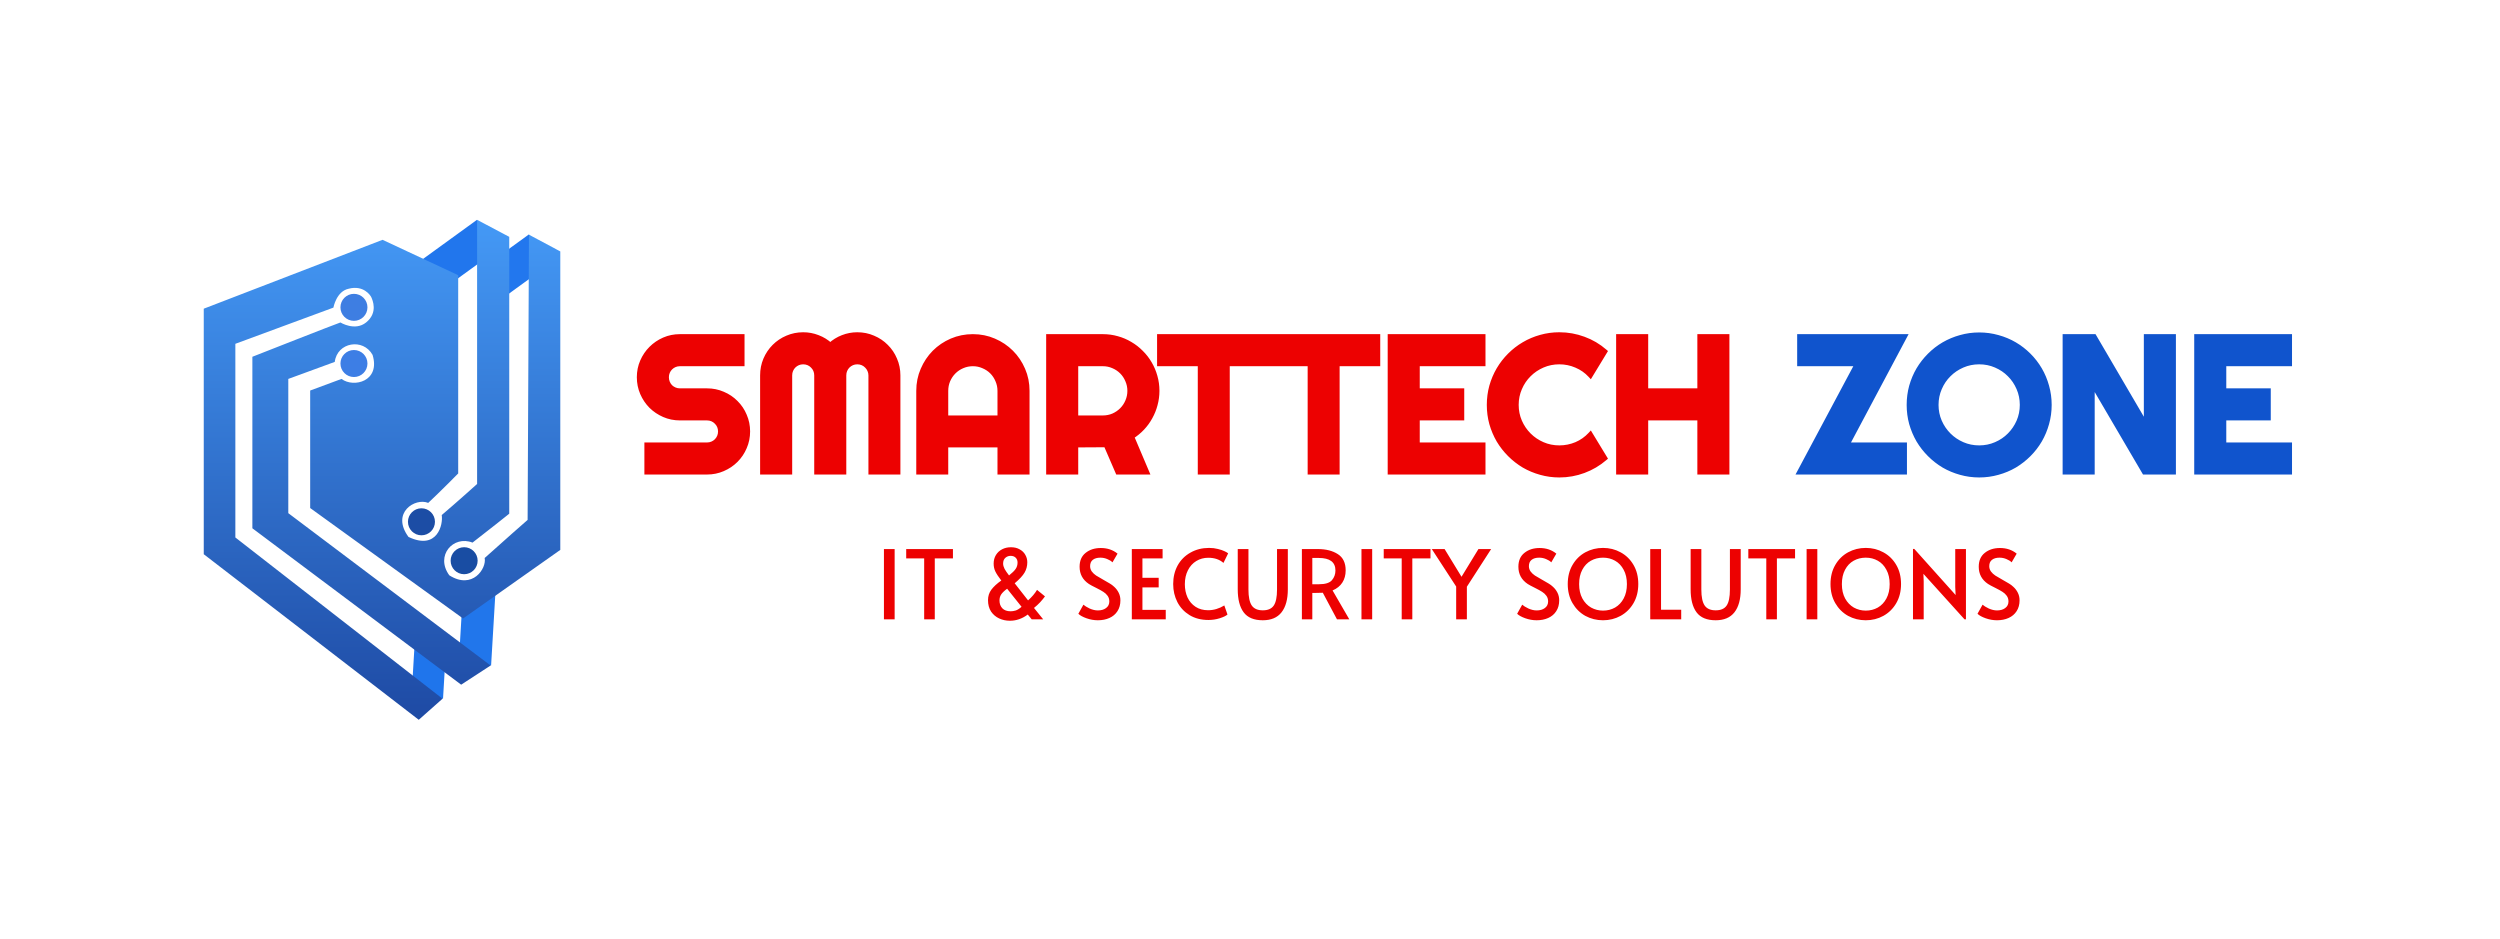 <svg xmlns="http://www.w3.org/2000/svg" width="4822" height="1812" viewBox="0 0 4822 1812" fill="none"><circle cx="682.69" cy="592.795" r="26.049" fill="#3E7EE2"></circle><circle cx="682.69" cy="701.162" r="26.049" fill="#3D7EE5"></circle><circle cx="812.906" cy="1006.44" r="26.049" fill="#1C4DA5"></circle><circle cx="895.225" cy="1081.5" r="26.049" fill="#194DA3"></circle><rect x="893.59" y="1131.11" width="62.58" height="149" transform="rotate(3.394 893.59 1131.11)" fill="#2176EB"></rect><rect x="919.996" y="424" width="69.893" height="129.772" transform="rotate(54.053 919.996 424)" fill="#2176ED"></rect><rect x="1020.11" y="452.152" width="69.893" height="102.842" transform="rotate(54.053 1020.11 452.152)" fill="#2277EE"></rect><rect x="800.488" y="1229.44" width="60.934" height="114.659" transform="rotate(3.394 800.488 1229.44)" fill="#1F75EC"></rect><path d="M393 595.403L737.889 462.553L883.764 530.801V913.201C883.764 913.201 847.816 949.669 825.935 969.988C800.928 959.568 753.519 988.743 787.903 1035.63C843.648 1062.2 855.11 1011.15 851.984 993.432C879.075 970.509 920.232 933.519 920.232 933.519V424L982.229 456.822V990.827C982.229 990.827 937.946 1026.25 911.376 1046.57C874.386 1031.98 838.96 1071.58 866.571 1109.61C911.376 1138.26 938.988 1096.07 934.82 1076.27C967.642 1046.57 1017.66 1002.81 1017.66 1002.81L1020.26 452.654L1080.69 484.955V1060.64L893.141 1192.97L598.266 979.886V753.26L658.7 730.858C682.144 748.571 734.242 735.546 718.613 684.49C700.379 651.669 650.364 660.004 645.676 698.036L556.067 730.858V989.785L946.281 1283.62L889.495 1320.61L486.777 1018.96V688.137C486.777 688.137 650.885 623.536 656.616 621.973C656.616 621.973 684.548 639.315 706.109 621.973C730.075 602.696 717.947 577.689 716.529 574.042C714.706 569.354 700.9 549.556 672.767 556.85C648.802 561.539 643.071 593.319 643.071 593.319L453.955 663.13V1036.67L853.547 1347.7L807.701 1388.34L393 1068.97V595.403Z" fill="url(#paint0_linear_366_26)"></path><path d="M1233.1 727.612C1233.1 716.804 1235.16 706.665 1239.29 697.193C1243.42 687.722 1249.01 679.464 1256.05 672.421C1263.22 665.257 1271.53 659.611 1281 655.482C1290.48 651.353 1300.62 649.289 1311.42 649.289H1431.28V701.565H1311.42C1307.78 701.565 1304.38 702.233 1301.22 703.568C1298.07 704.904 1295.27 706.786 1292.84 709.215C1290.54 711.522 1288.72 714.254 1287.38 717.412C1286.04 720.569 1285.38 723.969 1285.38 727.612C1285.38 731.255 1286.04 734.715 1287.38 737.994C1288.72 741.151 1290.54 743.944 1292.84 746.373C1295.27 748.68 1298.07 750.501 1301.22 751.837C1304.38 753.173 1307.78 753.841 1311.42 753.841H1363.7C1374.51 753.841 1384.65 755.905 1394.12 760.034C1403.71 764.041 1412.03 769.627 1419.07 776.791C1426.24 783.834 1431.82 792.152 1435.83 801.745C1439.96 811.217 1442.02 821.356 1442.02 832.164C1442.02 842.971 1439.96 853.11 1435.83 862.582C1431.82 872.054 1426.24 880.372 1419.07 887.536C1412.03 894.579 1403.71 900.165 1394.12 904.293C1384.65 908.422 1374.51 910.486 1363.7 910.486H1247.67V858.21H1363.7C1367.34 858.21 1370.74 857.543 1373.9 856.207C1377.06 854.871 1379.79 853.05 1382.1 850.742C1384.52 848.314 1386.41 845.521 1387.74 842.364C1389.08 839.207 1389.75 835.806 1389.75 832.164C1389.75 828.521 1389.08 825.121 1387.74 821.963C1386.41 818.806 1384.52 816.074 1382.1 813.767C1379.79 811.338 1377.06 809.456 1373.9 808.12C1370.74 806.785 1367.34 806.117 1363.7 806.117H1311.42C1300.62 806.117 1290.48 804.052 1281 799.924C1271.53 795.795 1263.22 790.209 1256.05 783.166C1249.01 776.002 1243.42 767.684 1239.29 758.212C1235.16 748.619 1233.1 738.419 1233.1 727.612ZM1731.91 910.486H1679.82V723.969C1679.82 720.326 1679.09 716.926 1677.63 713.769C1676.3 710.611 1674.41 707.879 1671.98 705.572C1669.68 703.143 1666.95 701.261 1663.79 699.926C1660.63 698.59 1657.23 697.922 1653.59 697.922C1649.95 697.922 1646.55 698.59 1643.39 699.926C1640.23 701.261 1637.44 703.143 1635.01 705.572C1632.7 707.879 1630.88 710.611 1629.54 713.769C1628.21 716.926 1627.54 720.326 1627.54 723.969V910.486H1575.27V723.969C1575.27 720.326 1574.6 716.926 1573.26 713.769C1571.93 710.611 1570.04 707.879 1567.62 705.572C1565.31 703.143 1562.58 701.261 1559.42 699.926C1556.26 698.59 1552.86 697.922 1549.22 697.922C1545.58 697.922 1542.18 698.59 1539.02 699.926C1535.86 701.261 1533.07 703.143 1530.64 705.572C1528.33 707.879 1526.51 710.611 1525.18 713.769C1523.84 716.926 1523.17 720.326 1523.17 723.969V910.486H1470.9V723.969C1470.9 713.161 1472.9 703.022 1476.91 693.55C1481.04 683.957 1486.62 675.639 1493.66 668.596C1500.83 661.432 1509.15 655.846 1518.62 651.839C1528.21 647.71 1538.41 645.646 1549.22 645.646C1558.93 645.646 1568.28 647.407 1577.27 650.928C1586.25 654.328 1594.33 659.307 1601.49 665.864C1608.66 659.307 1616.67 654.328 1625.54 650.928C1634.52 647.407 1643.87 645.646 1653.59 645.646C1664.4 645.646 1674.53 647.71 1684.01 651.839C1693.6 655.846 1701.92 661.432 1708.96 668.596C1716.12 675.639 1721.71 683.957 1725.72 693.55C1729.85 703.022 1731.91 713.161 1731.91 723.969V910.486ZM1928.72 806.117V753.841C1928.72 746.676 1927.33 739.937 1924.53 733.623C1921.86 727.187 1918.16 721.601 1913.42 716.865C1908.69 712.129 1903.1 708.426 1896.67 705.754C1890.35 702.961 1883.61 701.565 1876.45 701.565C1869.28 701.565 1862.48 702.961 1856.05 705.754C1849.73 708.426 1844.21 712.129 1839.47 716.865C1834.74 721.601 1830.97 727.187 1828.18 733.623C1825.51 739.937 1824.17 746.676 1824.17 753.841V806.117H1928.72ZM1981 910.486H1928.72V858.21H1824.17V910.486H1772.08V753.841C1772.08 739.39 1774.81 725.851 1780.27 713.222C1785.74 700.472 1793.15 689.361 1802.5 679.889C1811.97 670.418 1823.02 662.95 1835.65 657.485C1848.4 652.021 1862 649.289 1876.45 649.289C1890.9 649.289 1904.44 652.021 1917.07 657.485C1929.82 662.95 1940.93 670.418 1950.4 679.889C1959.87 689.361 1967.34 700.472 1972.8 713.222C1978.27 725.851 1981 739.39 1981 753.841V910.486ZM2074.9 701.565V806.117H2127.18C2134.34 806.117 2141.08 804.781 2147.39 802.109C2153.71 799.317 2159.23 795.552 2163.97 790.816C2168.7 786.081 2172.41 780.555 2175.08 774.241C2177.87 767.805 2179.27 761.005 2179.27 753.841C2179.27 746.676 2177.87 739.937 2175.08 733.623C2172.41 727.187 2168.7 721.601 2163.97 716.865C2159.23 712.129 2153.71 708.426 2147.39 705.754C2141.08 702.961 2134.34 701.565 2127.18 701.565H2074.9ZM2074.9 910.486H2022.62V649.289H2127.18C2136.77 649.289 2146 650.564 2154.86 653.114C2163.73 655.543 2171.98 659.064 2179.63 663.678C2187.4 668.171 2194.45 673.636 2200.76 680.072C2207.2 686.386 2212.66 693.429 2217.16 701.201C2221.77 708.972 2225.29 717.29 2227.72 726.155C2230.27 735.019 2231.54 744.248 2231.54 753.841C2231.54 762.827 2230.39 771.57 2228.08 780.07C2225.9 788.57 2222.68 796.645 2218.43 804.295C2214.3 811.945 2209.2 818.988 2203.13 825.424C2197.06 831.86 2190.26 837.446 2182.73 842.182L2211.69 910.486H2156.14L2133.37 857.846L2074.9 858.21V910.486ZM2367.16 910.486H2315.06V701.565H2236.56V649.289H2445.48V701.565H2367.16V910.486ZM2579.09 910.486H2526.99V701.565H2448.49V649.289H2657.41V701.565H2579.09V910.486ZM2860.41 910.486H2681.37V649.289H2860.41V701.565H2733.64V753.841H2819.43V806.117H2733.64V858.21H2860.41V910.486ZM3095.3 883.711C3083.15 894.154 3069.55 902.168 3054.5 907.754C3039.44 913.34 3023.83 916.133 3007.68 916.133C2995.3 916.133 2983.34 914.494 2971.8 911.215C2960.39 908.058 2949.64 903.565 2939.56 897.736C2929.6 891.786 2920.5 884.682 2912.24 876.425C2903.98 868.168 2896.88 859.06 2890.93 849.103C2885.1 839.024 2880.55 828.278 2877.27 816.863C2874.11 805.327 2872.53 793.366 2872.53 780.98C2872.53 768.595 2874.11 756.634 2877.27 745.098C2880.55 733.562 2885.1 722.815 2890.93 712.858C2896.88 702.779 2903.98 693.611 2912.24 685.354C2920.5 677.097 2929.6 670.054 2939.56 664.225C2949.64 658.275 2960.39 653.721 2971.8 650.564C2983.34 647.285 2995.3 645.646 3007.68 645.646C3023.83 645.646 3039.44 648.439 3054.5 654.025C3069.55 659.489 3083.15 667.504 3095.3 678.068L3067.61 723.604C3059.96 715.347 3050.91 709.033 3040.47 704.661C3030.03 700.168 3019.1 697.922 3007.68 697.922C2996.15 697.922 2985.34 700.108 2975.26 704.479C2965.18 708.851 2956.38 714.801 2948.85 722.329C2941.32 729.737 2935.37 738.54 2931 748.741C2926.63 758.819 2924.44 769.566 2924.44 780.98C2924.44 792.395 2926.63 803.142 2931 813.22C2935.37 823.178 2941.32 831.921 2948.85 839.449C2956.38 846.978 2965.18 852.928 2975.26 857.3C2985.34 861.671 2996.15 863.857 3007.68 863.857C3019.1 863.857 3030.03 861.671 3040.47 857.3C3050.91 852.807 3059.96 846.432 3067.61 838.174L3095.3 883.711ZM3174.26 910.486H3121.98V649.289H3174.26V753.841H3278.63V649.289H3330.91V910.486H3278.63V806.117H3174.26V910.486Z" fill="#ED0101"></path><path d="M1431.28 649.289H1436.06V644.505H1431.28V649.289ZM1431.28 701.565V706.349H1436.06V701.565H1431.28ZM1287.38 737.994L1282.95 739.799L1282.96 739.829L1282.97 739.858L1287.38 737.994ZM1292.84 746.373L1289.38 749.668L1289.46 749.756L1289.55 749.841L1292.84 746.373ZM1394.12 760.034L1392.21 764.419L1392.24 764.434L1392.27 764.448L1394.12 760.034ZM1419.07 776.791L1415.66 780.145L1415.69 780.174L1415.72 780.203L1419.07 776.791ZM1435.83 801.745L1431.41 803.589L1431.43 803.623L1431.44 803.657L1435.83 801.745ZM1435.83 862.582L1431.44 860.67L1431.43 860.694L1431.42 860.718L1435.83 862.582ZM1394.12 904.293L1392.23 899.899L1392.22 899.904L1392.21 899.908L1394.12 904.293ZM1247.67 910.486H1242.89V915.27H1247.67V910.486ZM1247.67 858.21V853.427H1242.89V858.21H1247.67ZM1382.1 813.767L1378.63 817.062L1378.71 817.15L1378.8 817.235L1382.1 813.767ZM1256.05 783.166L1252.64 786.52L1252.67 786.549L1252.7 786.578L1256.05 783.166ZM1239.29 758.212L1234.9 760.103L1234.9 760.114L1234.91 760.124L1239.29 758.212ZM1237.88 727.612C1237.88 717.431 1239.82 707.946 1243.68 699.105L1234.91 695.282C1230.5 705.384 1228.32 716.177 1228.32 727.612H1237.88ZM1243.68 699.105C1247.58 690.161 1252.83 682.408 1259.43 675.804L1252.67 669.039C1245.19 676.521 1239.27 685.282 1234.91 695.282L1243.68 699.105ZM1259.43 675.804C1266.17 669.071 1273.98 663.761 1282.92 659.867L1279.09 651.097C1269.08 655.46 1260.26 661.443 1252.67 669.039L1259.43 675.804ZM1282.92 659.867C1291.76 656.013 1301.24 654.073 1311.42 654.073V644.505C1299.99 644.505 1289.2 646.693 1279.09 651.097L1282.92 659.867ZM1311.42 654.073H1431.28V644.505H1311.42V654.073ZM1426.49 649.289V701.565H1436.06V649.289H1426.49ZM1431.28 696.781H1311.42V706.349H1431.28V696.781ZM1311.42 696.781C1307.18 696.781 1303.14 697.562 1299.36 699.163L1303.09 707.974C1305.62 706.903 1308.38 706.349 1311.42 706.349V696.781ZM1299.36 699.163C1295.63 700.739 1292.33 702.969 1289.46 705.832L1296.23 712.598C1298.22 710.604 1300.5 709.069 1303.09 707.974L1299.36 699.163ZM1289.46 705.832C1286.7 708.597 1284.54 711.852 1282.97 715.548L1291.79 719.275C1292.89 716.656 1294.38 714.447 1296.23 712.598L1289.46 705.832ZM1282.97 715.548C1281.37 719.331 1280.59 723.369 1280.59 727.612H1290.16C1290.16 724.568 1290.71 721.807 1291.79 719.275L1282.97 715.548ZM1280.59 727.612C1280.59 731.855 1281.37 735.93 1282.95 739.799L1291.81 736.189C1290.71 733.5 1290.16 730.654 1290.16 727.612H1280.59ZM1282.97 739.858C1284.53 743.532 1286.66 746.812 1289.38 749.668L1296.31 743.078C1294.41 741.076 1292.9 738.771 1291.79 736.13L1282.97 739.858ZM1289.55 749.841C1292.4 752.553 1295.69 754.688 1299.36 756.243L1303.09 747.431C1300.45 746.314 1298.14 744.807 1296.14 742.905L1289.55 749.841ZM1299.36 756.243C1303.14 757.843 1307.18 758.624 1311.42 758.624V749.057C1308.38 749.057 1305.62 748.502 1303.09 747.431L1299.36 756.243ZM1311.42 758.624H1363.7V749.057H1311.42V758.624ZM1363.7 758.624C1373.88 758.624 1383.36 760.565 1392.21 764.419L1396.03 755.648C1385.93 751.245 1375.13 749.057 1363.7 749.057V758.624ZM1392.27 764.448C1401.3 768.218 1409.08 773.451 1415.66 780.145L1422.48 773.438C1414.98 765.803 1406.12 759.864 1395.96 755.62L1392.27 764.448ZM1415.72 780.203C1422.41 786.783 1427.64 794.563 1431.41 803.589L1440.24 799.901C1436 789.741 1430.06 780.885 1422.42 773.38L1415.72 780.203ZM1431.44 803.657C1435.3 812.498 1437.24 821.983 1437.24 832.164H1446.81C1446.81 820.729 1444.62 809.936 1440.21 799.834L1431.44 803.657ZM1437.24 832.164C1437.24 842.344 1435.3 851.829 1431.44 860.67L1440.21 864.493C1444.62 854.391 1446.81 843.598 1446.81 832.164H1437.24ZM1431.42 860.718C1427.65 869.631 1422.41 877.431 1415.69 884.153L1422.45 890.919C1430.06 883.312 1435.99 874.476 1440.23 864.446L1431.42 860.718ZM1415.69 884.153C1409.1 890.747 1401.29 895.998 1392.23 899.899L1396.01 908.687C1406.13 904.331 1414.96 898.411 1422.45 890.919L1415.69 884.153ZM1392.21 899.908C1383.36 903.762 1373.88 905.703 1363.7 905.703V915.27C1375.13 915.27 1385.93 913.082 1396.03 908.679L1392.21 899.908ZM1363.7 905.703H1247.67V915.27H1363.7V905.703ZM1252.46 910.486V858.21H1242.89V910.486H1252.46ZM1247.67 862.994H1363.7V853.427H1247.67V862.994ZM1363.7 862.994C1367.94 862.994 1371.98 862.213 1375.76 860.612L1372.04 851.801C1369.5 852.872 1366.74 853.427 1363.7 853.427V862.994ZM1375.76 860.612C1379.46 859.049 1382.71 856.89 1385.48 854.125L1378.71 847.36C1376.86 849.21 1374.65 850.693 1372.04 851.801L1375.76 860.612ZM1385.48 854.125C1388.34 851.262 1390.57 847.953 1392.15 844.228L1383.34 840.5C1382.24 843.089 1380.71 845.366 1378.71 847.36L1385.48 854.125ZM1392.15 844.228C1393.75 840.444 1394.53 836.406 1394.53 832.164H1384.96C1384.96 835.207 1384.41 837.969 1383.34 840.5L1392.15 844.228ZM1394.53 832.164C1394.53 827.921 1393.75 823.883 1392.15 820.099L1383.34 823.827C1384.41 826.358 1384.96 829.12 1384.96 832.164H1394.53ZM1392.15 820.099C1390.56 816.351 1388.31 813.069 1385.39 810.299L1378.8 817.235C1380.74 819.079 1382.25 821.261 1383.34 823.827L1392.15 820.099ZM1385.56 810.472C1382.79 807.556 1379.51 805.3 1375.76 803.715L1372.04 812.526C1374.6 813.612 1376.78 815.121 1378.63 817.062L1385.56 810.472ZM1375.76 803.715C1371.98 802.114 1367.94 801.333 1363.7 801.333V810.9C1366.74 810.9 1369.5 811.455 1372.04 812.526L1375.76 803.715ZM1363.7 801.333H1311.42V810.9H1363.7V801.333ZM1311.42 801.333C1301.24 801.333 1291.76 799.392 1282.92 795.538L1279.09 804.309C1289.2 808.712 1299.99 810.9 1311.42 810.9V801.333ZM1282.92 795.538C1273.97 791.637 1266.14 786.376 1259.4 779.755L1252.7 786.578C1260.29 794.042 1269.1 799.953 1279.09 804.309L1282.92 795.538ZM1259.46 779.813C1252.84 773.077 1247.58 765.252 1243.68 756.301L1234.91 760.124C1239.26 770.116 1245.17 778.926 1252.64 786.52L1259.46 779.813ZM1243.69 756.321C1239.82 747.346 1237.88 737.792 1237.88 727.612H1228.32C1228.32 739.046 1230.5 749.892 1234.9 760.103L1243.69 756.321ZM1731.91 910.486V915.27H1736.69V910.486H1731.91ZM1679.82 910.486H1675.03V915.27H1679.82V910.486ZM1677.63 713.769L1673.23 715.633L1673.26 715.703L1673.29 715.773L1677.63 713.769ZM1671.98 705.572L1668.52 708.867L1668.6 708.956L1668.69 709.04L1671.98 705.572ZM1627.54 910.486V915.27H1632.32V910.486H1627.54ZM1575.27 910.486H1570.48V915.27H1575.27V910.486ZM1567.62 705.572L1564.15 708.867L1564.23 708.956L1564.32 709.04L1567.62 705.572ZM1523.17 910.486V915.27H1527.96V910.486H1523.17ZM1470.9 910.486H1466.11V915.27H1470.9V910.486ZM1476.91 693.55L1472.51 691.659L1472.51 691.673L1472.5 691.686L1476.91 693.55ZM1518.62 651.839L1520.48 656.245L1520.5 656.239L1520.51 656.233L1518.62 651.839ZM1577.27 650.928L1575.52 655.382L1575.55 655.392L1575.58 655.402L1577.27 650.928ZM1601.49 665.864L1598.26 669.393L1601.49 672.349L1604.72 669.393L1601.49 665.864ZM1625.54 650.928L1627.25 655.395L1627.27 655.388L1627.28 655.382L1625.54 650.928ZM1684.01 651.839L1682.09 656.224L1682.13 656.239L1682.16 656.253L1684.01 651.839ZM1708.96 668.596L1705.55 671.95L1705.58 671.979L1705.61 672.008L1708.96 668.596ZM1725.72 693.55L1721.3 695.394L1721.32 695.428L1721.33 695.462L1725.72 693.55ZM1731.91 905.703H1679.82V915.27H1731.91V905.703ZM1684.6 910.486V723.969H1675.03V910.486H1684.6ZM1684.6 723.969C1684.6 719.667 1683.74 715.58 1681.97 711.764L1673.29 715.773C1674.44 718.272 1675.03 720.984 1675.03 723.969H1684.6ZM1682.04 711.905C1680.45 708.157 1678.2 704.875 1675.28 702.104L1668.69 709.04C1670.63 710.884 1672.14 713.066 1673.23 715.633L1682.04 711.905ZM1675.45 702.277C1672.68 699.361 1669.4 697.106 1665.65 695.52L1661.92 704.331C1664.49 705.417 1666.67 706.926 1668.52 708.867L1675.45 702.277ZM1665.65 695.52C1661.87 693.919 1657.83 693.138 1653.59 693.138V702.706C1656.63 702.706 1659.39 703.26 1661.92 704.331L1665.65 695.52ZM1653.59 693.138C1649.35 693.138 1645.31 693.919 1641.52 695.52L1645.25 704.331C1647.78 703.26 1650.54 702.706 1653.59 702.706V693.138ZM1641.52 695.52C1637.8 697.096 1634.49 699.326 1631.63 702.189L1638.39 708.955C1640.39 706.961 1642.66 705.426 1645.25 704.331L1641.52 695.52ZM1631.63 702.189C1628.86 704.954 1626.7 708.209 1625.14 711.905L1633.95 715.633C1635.06 713.014 1636.54 710.804 1638.39 708.955L1631.63 702.189ZM1625.14 711.905C1623.54 715.688 1622.76 719.726 1622.76 723.969H1632.32C1632.32 720.926 1632.88 718.164 1633.95 715.633L1625.14 711.905ZM1622.76 723.969V910.486H1632.32V723.969H1622.76ZM1627.54 905.703H1575.27V915.27H1627.54V905.703ZM1580.05 910.486V723.969H1570.48V910.486H1580.05ZM1580.05 723.969C1580.05 719.726 1579.27 715.688 1577.67 711.905L1568.86 715.633C1569.93 718.164 1570.48 720.926 1570.48 723.969H1580.05ZM1577.67 711.905C1576.08 708.157 1573.83 704.875 1570.91 702.104L1564.32 709.04C1566.26 710.884 1567.77 713.066 1568.86 715.633L1577.67 711.905ZM1571.08 702.277C1568.31 699.361 1565.03 697.106 1561.28 695.52L1557.55 704.331C1560.12 705.417 1562.3 706.926 1564.15 708.867L1571.08 702.277ZM1561.28 695.52C1557.5 693.919 1553.46 693.138 1549.22 693.138V702.706C1552.26 702.706 1555.02 703.26 1557.55 704.331L1561.28 695.52ZM1549.22 693.138C1544.98 693.138 1540.94 693.919 1537.15 695.52L1540.88 704.331C1543.41 703.26 1546.18 702.706 1549.22 702.706V693.138ZM1537.15 695.52C1533.43 697.096 1530.12 699.326 1527.26 702.189L1534.02 708.955C1536.02 706.961 1538.29 705.426 1540.88 704.331L1537.15 695.52ZM1527.26 702.189C1524.49 704.954 1522.33 708.209 1520.77 711.905L1529.58 715.633C1530.69 713.014 1532.17 710.804 1534.02 708.955L1527.26 702.189ZM1520.77 711.905C1519.17 715.688 1518.39 719.726 1518.39 723.969H1527.96C1527.96 720.926 1528.51 718.164 1529.58 715.633L1520.77 711.905ZM1518.39 723.969V910.486H1527.96V723.969H1518.39ZM1523.17 905.703H1470.9V915.27H1523.17V905.703ZM1475.68 910.486V723.969H1466.11V910.486H1475.68ZM1475.68 723.969C1475.68 713.769 1477.57 704.266 1481.31 695.414L1472.5 691.686C1468.23 701.778 1466.11 712.554 1466.11 723.969H1475.68ZM1481.3 695.441C1485.2 686.378 1490.45 678.573 1497.05 671.979L1490.28 665.214C1482.79 672.706 1476.87 681.537 1472.51 691.659L1481.3 695.441ZM1497.05 671.979C1503.77 665.257 1511.57 660.015 1520.48 656.245L1516.75 647.433C1506.72 651.677 1497.89 657.607 1490.28 665.214L1497.05 671.979ZM1520.51 656.233C1529.48 652.37 1539.04 650.43 1549.22 650.43V640.862C1537.78 640.862 1526.94 643.05 1516.73 647.445L1520.51 656.233ZM1549.22 650.43C1558.34 650.43 1567.1 652.08 1575.52 655.382L1579.01 646.474C1569.47 642.733 1559.53 640.862 1549.22 640.862V650.43ZM1575.58 655.402C1583.99 658.585 1591.54 663.241 1598.26 669.393L1604.72 662.335C1597.12 655.373 1588.52 650.071 1578.96 646.454L1575.58 655.402ZM1604.72 669.393C1611.46 663.231 1618.96 658.575 1627.25 655.395L1623.82 646.462C1614.39 650.082 1605.86 655.383 1598.26 662.335L1604.72 669.393ZM1627.28 655.382C1635.71 652.08 1644.47 650.43 1653.59 650.43V640.862C1643.28 640.862 1633.34 642.733 1623.79 646.474L1627.28 655.382ZM1653.59 650.43C1663.77 650.43 1673.25 652.37 1682.09 656.224L1685.92 647.454C1675.82 643.05 1665.02 640.862 1653.59 640.862V650.43ZM1682.16 656.253C1691.19 660.023 1698.97 665.256 1705.55 671.95L1712.37 665.243C1704.87 657.608 1696.01 651.669 1685.85 647.425L1682.16 656.253ZM1705.61 672.008C1712.3 678.588 1717.53 686.368 1721.3 695.394L1730.13 691.707C1725.89 681.547 1719.95 672.69 1712.31 665.185L1705.61 672.008ZM1721.33 695.462C1725.19 704.303 1727.13 713.788 1727.13 723.969H1736.69C1736.69 712.535 1734.51 701.741 1730.1 691.639L1721.33 695.462ZM1727.13 723.969V910.486H1736.69V723.969H1727.13ZM1928.72 806.117V810.9H1933.51V806.117H1928.72ZM1924.53 733.623L1920.12 735.456L1920.14 735.507L1920.16 735.558L1924.53 733.623ZM1896.67 705.754L1894.73 710.129L1894.78 710.151L1894.83 710.172L1896.67 705.754ZM1856.05 705.754L1857.91 710.16L1857.93 710.151L1857.95 710.142L1856.05 705.754ZM1828.18 733.623L1823.79 731.718L1823.78 731.738L1823.77 731.759L1828.18 733.623ZM1824.17 806.117H1819.39V810.9H1824.17V806.117ZM1981 910.486V915.27H1985.78V910.486H1981ZM1928.72 910.486H1923.94V915.27H1928.72V910.486ZM1928.72 858.21H1933.51V853.427H1928.72V858.21ZM1824.17 858.21V853.427H1819.39V858.21H1824.17ZM1824.17 910.486V915.27H1828.96V910.486H1824.17ZM1772.08 910.486H1767.29V915.27H1772.08V910.486ZM1780.27 713.222L1784.66 715.122L1784.67 715.114L1784.67 715.107L1780.27 713.222ZM1802.5 679.889L1799.11 676.507L1799.1 676.518L1799.09 676.529L1802.5 679.889ZM1835.65 657.485L1833.76 653.089L1833.75 653.092L1833.75 653.095L1835.65 657.485ZM1917.07 657.485L1915.17 661.876L1915.17 661.879L1915.18 661.882L1917.07 657.485ZM1972.8 713.222L1968.41 715.107L1968.41 715.114L1968.41 715.122L1972.8 713.222ZM1933.51 806.117V753.841H1923.94V806.117H1933.51ZM1933.51 753.841C1933.51 746.036 1931.98 738.634 1928.91 731.687L1920.16 735.558C1922.67 741.239 1923.94 747.317 1923.94 753.841H1933.51ZM1928.95 731.789C1926.05 724.798 1922 718.68 1916.81 713.482L1910.04 720.248C1914.32 724.522 1917.67 729.576 1920.12 735.456L1928.95 731.789ZM1916.81 713.482C1911.61 708.285 1905.49 704.238 1898.5 701.336L1894.83 710.172C1900.71 712.613 1905.77 715.973 1910.04 720.248L1916.81 713.482ZM1898.6 701.379C1891.65 698.307 1884.25 696.781 1876.45 696.781V706.349C1882.97 706.349 1889.05 707.616 1894.73 710.129L1898.6 701.379ZM1876.45 696.781C1868.64 696.781 1861.19 698.307 1854.14 701.366L1857.95 710.142C1863.77 707.616 1869.92 706.349 1876.45 706.349V696.781ZM1854.18 701.349C1847.32 704.254 1841.27 708.301 1836.09 713.482L1842.85 720.248C1847.14 715.958 1852.15 712.597 1857.91 710.16L1854.18 701.349ZM1836.09 713.482C1830.91 718.663 1826.81 724.757 1823.79 731.718L1832.57 735.527C1835.13 729.616 1838.56 724.538 1842.85 720.248L1836.09 713.482ZM1823.77 731.759C1820.84 738.689 1819.39 746.065 1819.39 753.841H1828.96C1828.96 747.287 1830.17 741.185 1832.58 735.486L1823.77 731.759ZM1819.39 753.841V806.117H1828.96V753.841H1819.39ZM1824.17 810.9H1928.72V801.333H1824.17V810.9ZM1981 905.703H1928.72V915.27H1981V905.703ZM1933.51 910.486V858.21H1923.94V910.486H1933.51ZM1928.72 853.427H1824.17V862.994H1928.72V853.427ZM1819.39 858.21V910.486H1828.96V858.21H1819.39ZM1824.17 905.703H1772.08V915.27H1824.17V905.703ZM1776.86 910.486V753.841H1767.29V910.486H1776.86ZM1776.86 753.841C1776.86 740.011 1779.47 727.121 1784.66 715.122L1775.88 711.322C1770.15 724.581 1767.29 738.77 1767.29 753.841H1776.86ZM1784.67 715.107C1789.91 702.883 1796.99 692.278 1805.9 683.25L1799.09 676.529C1789.3 686.444 1781.57 698.061 1775.88 711.338L1784.67 715.107ZM1805.88 683.272C1814.91 674.239 1825.46 667.107 1837.55 661.876L1833.75 653.095C1820.58 658.792 1809.02 666.597 1799.11 676.507L1805.88 683.272ZM1837.53 661.882C1849.66 656.684 1862.62 654.073 1876.45 654.073V644.505C1861.38 644.505 1847.13 647.358 1833.76 653.089L1837.53 661.882ZM1876.45 654.073C1890.28 654.073 1903.17 656.684 1915.17 661.876L1918.97 653.095C1905.71 647.358 1891.52 644.505 1876.45 644.505V654.073ZM1915.18 661.882C1927.39 667.116 1937.99 674.246 1947.02 683.272L1953.78 676.507C1943.86 666.59 1932.24 658.784 1918.95 653.089L1915.18 661.882ZM1947.02 683.272C1956.04 692.298 1963.17 702.895 1968.41 715.107L1977.2 711.338C1971.5 698.048 1963.7 686.424 1953.78 676.507L1947.02 683.272ZM1968.41 715.122C1973.6 727.121 1976.22 740.011 1976.22 753.841H1985.78C1985.78 738.77 1982.93 724.581 1977.19 711.322L1968.41 715.122ZM1976.22 753.841V910.486H1985.78V753.841H1976.22ZM2074.9 701.565V696.781H2070.12V701.565H2074.9ZM2074.9 806.117H2070.12V810.9H2074.9V806.117ZM2147.39 802.109L2149.26 806.515L2149.29 806.5L2149.33 806.484L2147.39 802.109ZM2175.08 774.241L2170.69 772.337L2170.68 772.357L2170.67 772.377L2175.08 774.241ZM2175.08 733.623L2170.66 735.456L2170.68 735.507L2170.7 735.558L2175.08 733.623ZM2147.39 705.754L2145.46 710.129L2145.49 710.145L2145.53 710.16L2147.39 705.754ZM2074.9 910.486V915.27H2079.68V910.486H2074.9ZM2022.62 910.486H2017.84V915.27H2022.62V910.486ZM2022.62 649.289V644.505H2017.84V649.289H2022.62ZM2154.86 653.114L2153.54 657.711L2153.57 657.72L2153.6 657.728L2154.86 653.114ZM2179.63 663.678L2177.16 667.775L2177.2 667.798L2177.24 667.82L2179.63 663.678ZM2200.76 680.072L2197.35 683.422L2197.38 683.454L2197.41 683.486L2200.76 680.072ZM2217.16 701.201L2213.01 703.595L2213.03 703.619L2213.04 703.643L2217.16 701.201ZM2227.72 726.155L2223.11 727.419L2223.11 727.448L2223.12 727.477L2227.72 726.155ZM2228.08 780.07L2223.47 778.817L2223.46 778.847L2223.45 778.878L2228.08 780.07ZM2218.43 804.295L2214.25 801.972L2214.23 801.998L2214.22 802.023L2218.43 804.295ZM2182.73 842.182L2180.18 838.132L2176.74 840.3L2178.33 844.049L2182.73 842.182ZM2211.69 910.486V915.27H2218.92L2216.1 908.619L2211.69 910.486ZM2156.14 910.486L2151.75 912.385L2152.99 915.27H2156.14V910.486ZM2133.37 857.846L2137.76 855.947L2136.5 853.043L2133.34 853.063L2133.37 857.846ZM2074.9 858.21L2074.87 853.427L2070.12 853.456V858.21H2074.9ZM2070.12 701.565V806.117H2079.68V701.565H2070.12ZM2074.9 810.9H2127.18V801.333H2074.9V810.9ZM2127.18 810.9C2134.95 810.9 2142.33 809.447 2149.26 806.515L2145.53 797.704C2139.83 800.115 2133.73 801.333 2127.18 801.333V810.9ZM2149.33 806.484C2156.17 803.46 2162.19 799.365 2167.35 794.199L2160.59 787.434C2156.28 791.739 2151.25 795.173 2145.46 797.735L2149.33 806.484ZM2167.35 794.199C2172.53 789.017 2176.58 782.973 2179.49 776.105L2170.67 772.377C2168.24 778.138 2164.88 783.144 2160.59 787.434L2167.35 794.199ZM2179.47 776.145C2182.53 769.096 2184.05 761.646 2184.05 753.841H2174.49C2174.49 760.364 2173.22 766.515 2170.69 772.337L2179.47 776.145ZM2184.05 753.841C2184.05 746.036 2182.53 738.634 2179.45 731.687L2170.7 735.558C2173.22 741.239 2174.49 747.317 2174.49 753.841H2184.05ZM2179.5 731.789C2176.6 724.798 2172.55 718.68 2167.35 713.482L2160.59 720.248C2164.86 724.522 2168.22 729.576 2170.66 735.456L2179.5 731.789ZM2167.35 713.482C2162.17 708.301 2156.13 704.254 2149.26 701.349L2145.53 710.16C2151.29 712.597 2156.3 715.958 2160.59 720.248L2167.35 713.482ZM2149.33 701.379C2142.38 698.307 2134.98 696.781 2127.18 696.781V706.349C2133.7 706.349 2139.78 707.616 2145.46 710.129L2149.33 701.379ZM2127.18 696.781H2074.9V706.349H2127.18V696.781ZM2074.9 905.703H2022.62V915.27H2074.9V905.703ZM2027.41 910.486V649.289H2017.84V910.486H2027.41ZM2022.62 654.073H2127.18V644.505H2022.62V654.073ZM2127.18 654.073C2136.34 654.073 2145.12 655.29 2153.54 657.711L2156.18 648.517C2146.87 645.838 2137.2 644.505 2127.18 644.505V654.073ZM2153.6 657.728C2162.05 660.043 2169.9 663.394 2177.16 667.775L2182.1 659.582C2174.07 654.734 2165.4 651.042 2156.13 648.5L2153.6 657.728ZM2177.24 667.82C2184.63 672.095 2191.33 677.293 2197.35 683.422L2204.18 676.721C2197.56 669.978 2190.17 664.247 2182.03 659.537L2177.24 667.82ZM2197.41 683.486C2203.54 689.499 2208.74 696.199 2213.01 703.595L2221.3 698.806C2216.59 690.659 2210.86 683.273 2204.11 676.657L2197.41 683.486ZM2213.04 703.643C2217.43 711.04 2220.79 718.96 2223.11 727.419L2232.33 724.891C2229.79 715.62 2226.11 706.905 2221.27 698.758L2213.04 703.643ZM2223.12 727.477C2225.54 735.895 2226.76 744.677 2226.76 753.841H2236.33C2236.33 743.818 2235 734.143 2232.32 724.832L2223.12 727.477ZM2226.76 753.841C2226.76 762.412 2225.66 770.733 2223.47 778.817L2232.7 781.323C2235.12 772.406 2236.33 763.241 2236.33 753.841H2226.76ZM2223.45 778.878C2221.37 786.985 2218.3 794.679 2214.25 801.972L2222.61 806.618C2227.06 798.611 2230.43 790.155 2232.72 781.261L2223.45 778.878ZM2214.22 802.023C2210.29 809.3 2205.44 816.004 2199.65 822.141L2206.61 828.707C2212.96 821.973 2218.31 814.591 2222.64 806.567L2214.22 802.023ZM2199.65 822.141C2193.86 828.282 2187.37 833.611 2180.18 838.132L2185.28 846.231C2193.15 841.281 2200.26 835.438 2206.61 828.707L2199.65 822.141ZM2178.33 844.049L2207.29 912.354L2216.1 908.619L2187.13 840.314L2178.33 844.049ZM2211.69 905.703H2156.14V915.27H2211.69V905.703ZM2160.53 908.587L2137.76 855.947L2128.98 859.745L2151.75 912.385L2160.53 908.587ZM2133.34 853.063L2074.87 853.427L2074.93 862.994L2133.4 862.63L2133.34 853.063ZM2070.12 858.21V910.486H2079.68V858.21H2070.12ZM2367.16 910.486V915.27H2371.94V910.486H2367.16ZM2315.06 910.486H2310.28V915.27H2315.06V910.486ZM2315.06 701.565H2319.85V696.781H2315.06V701.565ZM2236.56 701.565H2231.77V706.349H2236.56V701.565ZM2236.56 649.289V644.505H2231.77V649.289H2236.56ZM2445.48 649.289H2450.26V644.505H2445.48V649.289ZM2445.48 701.565V706.349H2450.26V701.565H2445.48ZM2367.16 701.565V696.781H2362.37V701.565H2367.16ZM2367.16 905.703H2315.06V915.27H2367.16V905.703ZM2319.85 910.486V701.565H2310.28V910.486H2319.85ZM2315.06 696.781H2236.56V706.349H2315.06V696.781ZM2241.34 701.565V649.289H2231.77V701.565H2241.34ZM2236.56 654.073H2445.48V644.505H2236.56V654.073ZM2440.7 649.289V701.565H2450.26V649.289H2440.7ZM2445.48 696.781H2367.16V706.349H2445.48V696.781ZM2362.37 701.565V910.486H2371.94V701.565H2362.37ZM2579.09 910.486V915.27H2583.87V910.486H2579.09ZM2526.99 910.486H2522.21V915.27H2526.99V910.486ZM2526.99 701.565H2531.78V696.781H2526.99V701.565ZM2448.49 701.565H2443.7V706.349H2448.49V701.565ZM2448.49 649.289V644.505H2443.7V649.289H2448.49ZM2657.41 649.289H2662.19V644.505H2657.41V649.289ZM2657.41 701.565V706.349H2662.19V701.565H2657.41ZM2579.09 701.565V696.781H2574.3V701.565H2579.09ZM2579.09 905.703H2526.99V915.27H2579.09V905.703ZM2531.78 910.486V701.565H2522.21V910.486H2531.78ZM2526.99 696.781H2448.49V706.349H2526.99V696.781ZM2453.27 701.565V649.289H2443.7V701.565H2453.27ZM2448.49 654.073H2657.41V644.505H2448.49V654.073ZM2652.63 649.289V701.565H2662.19V649.289H2652.63ZM2657.41 696.781H2579.09V706.349H2657.41V696.781ZM2574.3 701.565V910.486H2583.87V701.565H2574.3ZM2860.41 910.486V915.27H2865.2V910.486H2860.41ZM2681.37 910.486H2676.58V915.27H2681.37V910.486ZM2681.37 649.289V644.505H2676.58V649.289H2681.37ZM2860.41 649.289H2865.2V644.505H2860.41V649.289ZM2860.41 701.565V706.349H2865.2V701.565H2860.41ZM2733.64 701.565V696.781H2728.86V701.565H2733.64ZM2733.64 753.841H2728.86V758.624H2733.64V753.841ZM2819.43 753.841H2824.22V749.057H2819.43V753.841ZM2819.43 806.117V810.9H2824.22V806.117H2819.43ZM2733.64 806.117V801.333H2728.86V806.117H2733.64ZM2733.64 858.21H2728.86V862.994H2733.64V858.21ZM2860.41 858.21H2865.2V853.427H2860.41V858.21ZM2860.41 905.703H2681.37V915.27H2860.41V905.703ZM2686.15 910.486V649.289H2676.58V910.486H2686.15ZM2681.37 654.073H2860.41V644.505H2681.37V654.073ZM2855.63 649.289V701.565H2865.2V649.289H2855.63ZM2860.41 696.781H2733.64V706.349H2860.41V696.781ZM2728.86 701.565V753.841H2738.42V701.565H2728.86ZM2733.64 758.624H2819.43V749.057H2733.64V758.624ZM2814.65 753.841V806.117H2824.22V753.841H2814.65ZM2819.43 801.333H2733.64V810.9H2819.43V801.333ZM2728.86 806.117V858.21H2738.42V806.117H2728.86ZM2733.64 862.994H2860.41V853.427H2733.64V862.994ZM2855.63 858.21V910.486H2865.2V858.21H2855.63ZM3095.3 883.711L3098.41 887.338L3101.49 884.692L3099.38 881.226L3095.3 883.711ZM2971.8 911.215L2973.11 906.613L2973.09 906.609L2973.08 906.604L2971.8 911.215ZM2939.56 897.736L2937.11 901.843L2937.14 901.86L2937.17 901.877L2939.56 897.736ZM2890.93 849.103L2886.79 851.498L2886.8 851.528L2886.82 851.557L2890.93 849.103ZM2877.27 816.863L2872.65 818.126L2872.66 818.155L2872.67 818.184L2877.27 816.863ZM2877.27 745.098L2872.67 743.79L2872.66 743.812L2872.65 743.835L2877.27 745.098ZM2890.93 712.858L2886.81 710.426L2886.8 710.434L2886.8 710.441L2890.93 712.858ZM2939.56 664.225L2941.98 668.353L2941.99 668.349L2941.99 668.344L2939.56 664.225ZM2971.8 650.564L2973.08 655.175L2973.09 655.17L2973.11 655.165L2971.8 650.564ZM3054.5 654.025L3052.83 658.51L3052.85 658.516L3052.86 658.521L3054.5 654.025ZM3095.3 678.068L3099.38 680.553L3101.48 677.107L3098.44 674.459L3095.3 678.068ZM3067.61 723.604L3064.1 726.856L3068.41 731.503L3071.7 726.09L3067.61 723.604ZM3040.47 704.661L3038.58 709.056L3038.6 709.065L3038.62 709.074L3040.47 704.661ZM2948.85 722.329L2952.21 725.739L2952.22 725.726L2952.23 725.712L2948.85 722.329ZM2931 748.741L2935.39 750.644L2935.39 750.635L2935.4 750.625L2931 748.741ZM2931 813.22L2926.61 815.124L2926.62 815.134L2926.62 815.143L2931 813.22ZM3040.47 857.3L3042.32 861.712L3042.34 861.703L3042.36 861.694L3040.47 857.3ZM3067.61 838.174L3071.7 835.689L3068.41 830.276L3064.1 834.923L3067.61 838.174ZM3092.18 880.084C3080.47 890.156 3067.36 897.88 3052.83 903.269L3056.16 912.239C3071.75 906.457 3085.84 898.152 3098.41 887.338L3092.18 880.084ZM3052.83 903.269C3038.31 908.656 3023.27 911.349 3007.68 911.349V920.917C3024.4 920.917 3040.57 918.024 3056.16 912.239L3052.83 903.269ZM3007.68 911.349C2995.73 911.349 2984.21 909.767 2973.11 906.613L2970.49 915.816C2982.47 919.22 2994.87 920.917 3007.68 920.917V911.349ZM2973.08 906.604C2962.05 903.554 2951.68 899.217 2941.96 893.595L2937.17 901.877C2947.6 907.913 2958.73 912.562 2970.53 915.826L2973.08 906.604ZM2942.01 893.63C2932.4 887.883 2923.6 881.023 2915.62 873.042L2908.86 879.808C2917.39 888.342 2926.81 895.689 2937.11 901.843L2942.01 893.63ZM2915.62 873.042C2907.64 865.062 2900.78 856.266 2895.03 846.649L2886.82 851.557C2892.98 861.855 2900.32 871.274 2908.86 879.808L2915.62 873.042ZM2895.07 846.708C2889.44 836.974 2885.04 826.589 2881.86 815.543L2872.67 818.184C2876.05 829.966 2880.76 841.074 2886.79 851.498L2895.07 846.708ZM2881.88 815.6C2878.84 804.49 2877.31 792.955 2877.31 780.98H2867.75C2867.75 793.778 2869.38 806.164 2872.65 818.126L2881.88 815.6ZM2877.31 780.98C2877.31 769.006 2878.84 757.47 2881.88 746.361L2872.65 743.835C2869.38 755.797 2867.75 768.183 2867.75 780.98H2877.31ZM2881.87 746.406C2885.04 735.242 2889.44 724.87 2895.06 715.275L2886.8 710.441C2880.76 720.76 2876.05 731.881 2872.67 743.79L2881.87 746.406ZM2895.05 715.29C2900.79 705.557 2907.65 696.708 2915.62 688.736L2908.86 681.971C2900.31 690.514 2892.96 700.001 2886.81 710.426L2895.05 715.29ZM2915.62 688.736C2923.59 680.764 2932.38 673.973 2941.98 668.353L2937.14 660.096C2926.83 666.134 2917.4 673.429 2908.86 681.971L2915.62 688.736ZM2941.99 668.344C2951.71 662.611 2962.06 658.221 2973.08 655.175L2970.53 645.953C2958.71 649.221 2947.57 653.939 2937.13 660.105L2941.99 668.344ZM2973.11 655.165C2984.21 652.012 2995.73 650.43 3007.68 650.43V640.862C2994.87 640.862 2982.47 642.559 2970.49 645.962L2973.11 655.165ZM3007.68 650.43C3023.27 650.43 3038.31 653.123 3052.83 658.51L3056.16 649.54C3040.57 643.755 3024.4 640.862 3007.68 640.862V650.43ZM3052.86 658.521C3067.36 663.784 3080.45 671.497 3092.16 681.677L3098.44 674.459C3085.85 663.51 3071.74 655.194 3056.13 649.528L3052.86 658.521ZM3091.21 675.583L3063.52 721.119L3071.7 726.09L3099.38 680.553L3091.21 675.583ZM3071.12 720.353C3063 711.592 3053.39 704.883 3042.32 700.249L3038.62 709.074C3048.44 713.183 3056.92 719.103 3064.1 726.856L3071.12 720.353ZM3042.36 700.267C3031.32 695.516 3019.75 693.138 3007.68 693.138V702.706C3018.45 702.706 3028.74 704.821 3038.58 709.056L3042.36 700.267ZM3007.68 693.138C2995.53 693.138 2984.07 695.445 2973.36 700.09L2977.17 708.868C2986.61 704.77 2996.77 702.706 3007.68 702.706V693.138ZM2973.36 700.09C2962.75 704.694 2953.44 710.979 2945.47 718.947L2952.23 725.712C2959.32 718.622 2967.62 713.008 2977.17 708.868L2973.36 700.09ZM2945.5 718.919C2937.5 726.785 2931.21 736.114 2926.6 746.856L2935.4 750.625C2939.54 740.967 2945.14 732.689 2952.21 725.739L2945.5 718.919ZM2926.61 746.837C2921.97 757.54 2919.66 768.937 2919.66 780.98H2929.23C2929.23 770.195 2931.29 760.099 2935.39 750.644L2926.61 746.837ZM2919.66 780.98C2919.66 793.024 2921.97 804.421 2926.61 815.124L2935.39 811.317C2931.29 801.862 2929.23 791.766 2929.23 780.98H2919.66ZM2926.62 815.143C2931.23 825.633 2937.51 834.874 2945.47 842.832L2952.23 836.067C2945.13 828.967 2939.52 820.722 2935.38 811.297L2926.62 815.143ZM2945.47 842.832C2953.44 850.8 2962.75 857.085 2973.36 861.688L2977.17 852.911C2967.62 848.771 2959.32 843.157 2952.23 836.067L2945.47 842.832ZM2973.36 861.688C2984.07 866.333 2995.53 868.641 3007.68 868.641V859.073C2996.77 859.073 2986.61 857.009 2977.17 852.911L2973.36 861.688ZM3007.68 868.641C3019.73 868.641 3031.28 866.331 3042.32 861.712L3038.62 852.887C3028.77 857.012 3018.47 859.073 3007.68 859.073V868.641ZM3042.36 861.694C3053.41 856.94 3063.01 850.178 3071.12 841.425L3064.1 834.923C3056.91 842.686 3048.42 848.674 3038.58 852.905L3042.36 861.694ZM3063.52 840.66L3091.21 886.196L3099.38 881.226L3071.7 835.689L3063.52 840.66ZM3174.26 910.486V915.27H3179.04V910.486H3174.26ZM3121.98 910.486H3117.2V915.27H3121.98V910.486ZM3121.98 649.289V644.505H3117.2V649.289H3121.98ZM3174.26 649.289H3179.04V644.505H3174.26V649.289ZM3174.26 753.841H3169.48V758.624H3174.26V753.841ZM3278.63 753.841V758.624H3283.41V753.841H3278.63ZM3278.63 649.289V644.505H3273.85V649.289H3278.63ZM3330.91 649.289H3335.69V644.505H3330.91V649.289ZM3330.91 910.486V915.27H3335.69V910.486H3330.91ZM3278.63 910.486H3273.85V915.27H3278.63V910.486ZM3278.63 806.117H3283.41V801.333H3278.63V806.117ZM3174.26 806.117V801.333H3169.48V806.117H3174.26ZM3174.26 905.703H3121.98V915.27H3174.26V905.703ZM3126.77 910.486V649.289H3117.2V910.486H3126.77ZM3121.98 654.073H3174.26V644.505H3121.98V654.073ZM3169.48 649.289V753.841H3179.04V649.289H3169.48ZM3174.26 758.624H3278.63V749.057H3174.26V758.624ZM3283.41 753.841V649.289H3273.85V753.841H3283.41ZM3278.63 654.073H3330.91V644.505H3278.63V654.073ZM3326.12 649.289V910.486H3335.69V649.289H3326.12ZM3330.91 905.703H3278.63V915.27H3330.91V905.703ZM3283.41 910.486V806.117H3273.85V910.486H3283.41ZM3278.63 801.333H3174.26V810.9H3278.63V801.333ZM3169.48 806.117V910.486H3179.04V806.117H3169.48Z" fill="#ED0101"></path><path d="M3673.34 910.486H3471.16L3582.63 701.565H3471.16V649.289H3673.34L3562.23 858.21H3673.34V910.486ZM3952.48 780.98C3952.48 793.366 3950.85 805.327 3947.57 816.863C3944.41 828.278 3939.92 839.024 3934.09 849.103C3928.26 859.06 3921.22 868.168 3912.96 876.425C3904.7 884.682 3895.59 891.786 3885.64 897.736C3875.68 903.565 3864.93 908.058 3853.4 911.215C3841.86 914.494 3829.9 916.133 3817.51 916.133C3805.13 916.133 3793.17 914.494 3781.63 911.215C3770.22 908.058 3759.47 903.565 3749.39 897.736C3739.43 891.786 3730.33 884.682 3722.07 876.425C3713.81 868.168 3706.71 859.06 3700.76 849.103C3694.93 839.024 3690.38 828.278 3687.1 816.863C3683.94 805.327 3682.36 793.366 3682.36 780.98C3682.36 768.595 3683.94 756.634 3687.1 745.098C3690.38 733.562 3694.93 722.815 3700.76 712.858C3706.71 702.901 3713.81 693.793 3722.07 685.536C3730.33 677.279 3739.43 670.236 3749.39 664.407C3759.47 658.578 3770.22 654.085 3781.63 650.928C3793.17 647.65 3805.13 646.01 3817.51 646.01C3829.9 646.01 3841.86 647.65 3853.4 650.928C3864.93 654.085 3875.68 658.578 3885.64 664.407C3895.59 670.236 3904.7 677.279 3912.96 685.536C3921.22 693.793 3928.26 702.901 3934.09 712.858C3939.92 722.815 3944.41 733.562 3947.57 745.098C3950.85 756.634 3952.48 768.595 3952.48 780.98ZM3900.57 780.98C3900.57 769.566 3898.39 758.819 3894.02 748.741C3889.64 738.54 3883.69 729.737 3876.17 722.329C3868.76 714.801 3859.95 708.851 3849.75 704.479C3839.68 700.108 3828.93 697.922 3817.51 697.922C3805.98 697.922 3795.17 700.108 3785.09 704.479C3775.01 708.851 3766.21 714.801 3758.68 722.329C3751.15 729.737 3745.2 738.54 3740.83 748.741C3736.46 758.819 3734.27 769.566 3734.27 780.98C3734.27 792.395 3736.46 803.142 3740.83 813.22C3745.2 823.178 3751.15 831.921 3758.68 839.449C3766.21 846.978 3775.01 852.928 3785.09 857.3C3795.17 861.671 3805.98 863.857 3817.51 863.857C3828.93 863.857 3839.68 861.671 3849.75 857.3C3859.95 852.928 3868.76 846.978 3876.17 839.449C3883.69 831.921 3889.64 823.178 3894.02 813.22C3898.39 803.142 3900.57 792.395 3900.57 780.98ZM4192.1 910.486H4136.18L4035.46 738.54V910.486H3983.18V649.289H4039.1L4139.83 821.417V649.289H4192.1V910.486ZM4416.05 910.486H4237V649.289H4416.05V701.565H4289.28V753.841H4375.07V806.117H4289.28V858.21H4416.05V910.486Z" fill="#1054CD"></path><path d="M3673.34 910.486V915.27H3678.13V910.486H3673.34ZM3471.16 910.486L3466.94 908.234L3463.19 915.27H3471.16V910.486ZM3582.63 701.565L3586.85 703.817L3590.61 696.781H3582.63V701.565ZM3471.16 701.565H3466.38V706.349H3471.16V701.565ZM3471.16 649.289V644.505H3466.38V649.289H3471.16ZM3673.34 649.289L3677.57 651.535L3681.3 644.505H3673.34V649.289ZM3562.23 858.21L3558.01 855.964L3554.27 862.994H3562.23V858.21ZM3673.34 858.21H3678.13V853.427H3673.34V858.21ZM3673.34 905.703H3471.16V915.27H3673.34V905.703ZM3475.38 912.738L3586.85 703.817L3578.41 699.313L3466.94 908.234L3475.38 912.738ZM3582.63 696.781H3471.16V706.349H3582.63V696.781ZM3475.94 701.565V649.289H3466.38V701.565H3475.94ZM3471.16 654.073H3673.34V644.505H3471.16V654.073ZM3669.12 647.043L3558.01 855.964L3566.46 860.457L3677.57 651.535L3669.12 647.043ZM3562.23 862.994H3673.34V853.427H3562.23V862.994ZM3668.56 858.21V910.486H3678.13V858.21H3668.56ZM3947.57 816.863L3942.97 815.555L3942.96 815.572L3942.96 815.588L3947.57 816.863ZM3934.09 849.103L3938.22 851.52L3938.22 851.509L3938.23 851.498L3934.09 849.103ZM3885.64 897.736L3888.05 901.865L3888.07 901.854L3888.09 901.843L3885.64 897.736ZM3853.4 911.215L3852.13 906.601L3852.11 906.607L3852.09 906.613L3853.4 911.215ZM3781.63 911.215L3782.94 906.613L3782.92 906.609L3782.91 906.604L3781.63 911.215ZM3749.39 897.736L3746.94 901.843L3746.97 901.86L3747 901.877L3749.39 897.736ZM3700.76 849.103L3696.62 851.498L3696.63 851.528L3696.65 851.557L3700.76 849.103ZM3687.1 816.863L3682.48 818.126L3682.49 818.155L3682.5 818.184L3687.1 816.863ZM3687.1 745.098L3682.5 743.79L3682.49 743.812L3682.48 743.835L3687.1 745.098ZM3700.76 712.858L3696.65 710.404L3696.64 710.423L3696.63 710.441L3700.76 712.858ZM3749.39 664.407L3747 660.266L3746.99 660.272L3746.98 660.279L3749.39 664.407ZM3781.63 650.928L3782.91 655.539L3782.92 655.534L3782.94 655.53L3781.63 650.928ZM3853.4 650.928L3852.09 655.53L3852.11 655.536L3852.13 655.542L3853.4 650.928ZM3947.57 745.098L3942.95 746.361L3942.96 746.383L3942.97 746.406L3947.57 745.098ZM3894.02 748.741L3889.62 750.625L3889.62 750.635L3889.63 750.644L3894.02 748.741ZM3876.17 722.329L3872.76 725.684L3872.78 725.712L3872.81 725.739L3876.17 722.329ZM3849.75 704.479L3847.85 708.868L3847.86 708.872L3847.87 708.876L3849.75 704.479ZM3758.68 722.329L3762.04 725.739L3762.05 725.726L3762.06 725.712L3758.68 722.329ZM3740.83 748.741L3745.22 750.644L3745.22 750.635L3745.23 750.625L3740.83 748.741ZM3740.83 813.22L3736.44 815.124L3736.45 815.134L3736.45 815.143L3740.83 813.22ZM3849.75 857.3L3847.87 852.903L3847.86 852.907L3847.85 852.911L3849.75 857.3ZM3876.17 839.449L3872.78 836.067L3872.77 836.081L3872.76 836.094L3876.17 839.449ZM3894.02 813.22L3898.4 815.143L3898.4 815.134L3898.4 815.124L3894.02 813.22ZM3947.7 780.98C3947.7 792.939 3946.12 804.459 3942.97 815.555L3952.17 818.171C3955.57 806.196 3957.27 793.794 3957.27 780.98H3947.7ZM3942.96 815.588C3939.91 826.618 3935.57 836.987 3929.95 846.708L3938.23 851.498C3944.26 841.061 3948.91 829.938 3952.18 818.139L3942.96 815.588ZM3929.96 846.686C3924.34 856.287 3917.55 865.07 3909.58 873.042L3916.34 879.808C3924.88 871.265 3932.18 861.834 3938.22 851.52L3929.96 846.686ZM3909.58 873.042C3901.6 881.023 3892.8 887.883 3883.18 893.63L3888.09 901.843C3898.39 895.689 3907.81 888.342 3916.34 879.808L3909.58 873.042ZM3883.22 893.608C3873.64 899.217 3863.28 903.55 3852.13 906.601L3854.66 915.829C3866.59 912.565 3877.72 907.913 3888.05 901.865L3883.22 893.608ZM3852.09 906.613C3840.99 909.767 3829.47 911.349 3817.51 911.349V920.917C3830.33 920.917 3842.73 919.22 3854.71 915.816L3852.09 906.613ZM3817.51 911.349C3805.56 911.349 3794.04 909.767 3782.94 906.613L3780.32 915.816C3792.3 919.22 3804.7 920.917 3817.51 920.917V911.349ZM3782.91 906.604C3771.88 903.554 3761.51 899.217 3751.79 893.595L3747 901.877C3757.43 907.913 3768.56 912.562 3780.36 915.826L3782.91 906.604ZM3751.85 893.63C3742.23 887.883 3733.43 881.023 3725.45 873.042L3718.69 879.808C3727.22 888.342 3736.64 895.689 3746.94 901.843L3751.85 893.63ZM3725.45 873.042C3717.47 865.062 3710.61 856.266 3704.87 846.649L3696.65 851.557C3702.81 861.855 3710.15 871.274 3718.69 879.808L3725.45 873.042ZM3704.9 846.708C3699.27 836.974 3694.87 826.589 3691.7 815.543L3682.5 818.184C3685.88 829.966 3690.59 841.074 3696.62 851.498L3704.9 846.708ZM3691.71 815.6C3688.67 804.49 3687.15 792.955 3687.15 780.98H3677.58C3677.58 793.778 3679.21 806.164 3682.48 818.126L3691.71 815.6ZM3687.15 780.98C3687.15 769.006 3688.67 757.47 3691.71 746.361L3682.48 743.835C3679.21 755.797 3677.58 768.183 3677.58 780.98H3687.15ZM3691.7 746.406C3694.87 735.242 3699.27 724.87 3704.89 715.275L3696.63 710.441C3690.59 720.76 3685.88 731.881 3682.5 743.79L3691.7 746.406ZM3704.87 715.312C3710.61 705.695 3717.47 696.899 3725.45 688.919L3718.69 682.153C3710.15 690.687 3702.81 700.106 3696.65 710.404L3704.87 715.312ZM3725.45 688.919C3733.42 680.947 3742.21 674.155 3751.81 668.535L3746.98 660.279C3736.66 666.316 3727.23 673.611 3718.69 682.153L3725.45 688.919ZM3751.79 668.548C3761.51 662.926 3771.88 658.59 3782.91 655.539L3780.36 646.318C3768.56 649.581 3757.43 654.23 3747 660.266L3751.79 668.548ZM3782.94 655.53C3794.04 652.376 3805.56 650.794 3817.51 650.794V641.227C3804.7 641.227 3792.3 642.923 3780.32 646.327L3782.94 655.53ZM3817.51 650.794C3829.47 650.794 3840.99 652.376 3852.09 655.53L3854.71 646.327C3842.73 642.923 3830.33 641.227 3817.51 641.227V650.794ZM3852.13 655.542C3863.28 658.593 3873.64 662.926 3883.22 668.535L3888.05 660.279C3877.72 654.231 3866.59 649.578 3854.66 646.314L3852.13 655.542ZM3883.22 668.535C3892.82 674.155 3901.6 680.947 3909.58 688.919L3916.34 682.153C3907.8 673.611 3898.37 666.316 3888.05 660.279L3883.22 668.535ZM3909.58 688.919C3917.55 696.891 3924.34 705.674 3929.96 715.275L3938.22 710.441C3932.18 700.127 3924.88 690.696 3916.34 682.153L3909.58 688.919ZM3929.96 715.275C3935.57 724.857 3939.9 735.214 3942.95 746.361L3952.18 743.835C3948.92 731.91 3944.26 720.773 3938.22 710.441L3929.96 715.275ZM3942.97 746.406C3946.12 757.502 3947.7 769.022 3947.7 780.98H3957.27C3957.27 768.167 3955.57 755.765 3952.17 743.79L3942.97 746.406ZM3905.36 780.98C3905.36 768.937 3903.05 757.54 3898.4 746.837L3889.63 750.644C3893.73 760.099 3895.79 770.195 3895.79 780.98H3905.36ZM3898.41 746.856C3893.81 736.114 3887.51 726.785 3879.52 718.919L3872.81 725.739C3879.87 732.689 3885.48 740.967 3889.62 750.625L3898.41 746.856ZM3879.58 718.974C3871.71 710.98 3862.38 704.686 3851.64 700.082L3847.87 708.876C3857.53 713.015 3865.81 718.621 3872.76 725.684L3879.58 718.974ZM3851.66 700.09C3840.95 695.448 3829.56 693.138 3817.51 693.138V702.706C3828.3 702.706 3838.4 704.767 3847.85 708.868L3851.66 700.09ZM3817.51 693.138C3805.36 693.138 3793.9 695.445 3783.19 700.09L3787 708.868C3796.44 704.77 3806.6 702.706 3817.51 702.706V693.138ZM3783.19 700.09C3772.58 704.694 3763.27 710.979 3755.3 718.947L3762.06 725.712C3769.15 718.622 3777.45 713.008 3787 708.868L3783.19 700.09ZM3755.33 718.919C3747.33 726.785 3741.04 736.114 3736.43 746.856L3745.23 750.625C3749.37 740.967 3754.97 732.689 3762.04 725.739L3755.33 718.919ZM3736.44 746.837C3731.8 757.54 3729.49 768.937 3729.49 780.98H3739.06C3739.06 770.195 3741.12 760.099 3745.22 750.644L3736.44 746.837ZM3729.49 780.98C3729.49 793.024 3731.8 804.421 3736.44 815.124L3745.22 811.317C3741.12 801.862 3739.06 791.766 3739.06 780.98H3729.49ZM3736.45 815.143C3741.06 825.633 3747.34 834.874 3755.3 842.832L3762.06 836.067C3754.96 828.967 3749.35 820.722 3745.21 811.297L3736.45 815.143ZM3755.3 842.832C3763.27 850.8 3772.58 857.085 3783.19 861.688L3787 852.911C3777.45 848.771 3769.15 843.157 3762.06 836.067L3755.3 842.832ZM3783.19 861.688C3793.9 866.333 3805.36 868.641 3817.51 868.641V859.073C3806.6 859.073 3796.44 857.009 3787 852.911L3783.19 861.688ZM3817.51 868.641C3829.56 868.641 3840.95 866.331 3851.66 861.688L3847.85 852.911C3838.4 857.012 3828.3 859.073 3817.51 859.073V868.641ZM3851.64 861.697C3862.38 857.093 3871.71 850.798 3879.58 842.804L3872.76 836.094C3865.81 843.158 3857.53 848.764 3847.87 852.903L3851.64 861.697ZM3879.55 842.832C3887.51 834.874 3893.79 825.633 3898.4 815.143L3889.64 811.297C3885.5 820.722 3879.88 828.967 3872.78 836.067L3879.55 842.832ZM3898.4 815.124C3903.05 804.421 3905.36 793.024 3905.36 780.98H3895.79C3895.79 791.766 3893.73 801.862 3889.63 811.317L3898.4 815.124ZM4192.1 910.486V915.27H4196.89V910.486H4192.1ZM4136.18 910.486L4132.06 912.904L4133.44 915.27H4136.18V910.486ZM4035.46 738.54L4039.58 736.122L4030.67 720.91V738.54H4035.46ZM4035.46 910.486V915.27H4040.24V910.486H4035.46ZM3983.18 910.486H3978.4V915.27H3983.18V910.486ZM3983.18 649.289V644.505H3978.4V649.289H3983.18ZM4039.1 649.289L4043.23 646.873L4041.84 644.505H4039.1V649.289ZM4139.83 821.417L4135.7 823.833L4144.61 839.063V821.417H4139.83ZM4139.83 649.289V644.505H4135.04V649.289H4139.83ZM4192.1 649.289H4196.89V644.505H4192.1V649.289ZM4192.1 905.703H4136.18V915.27H4192.1V905.703ZM4140.31 908.068L4039.58 736.122L4031.33 740.958L4132.06 912.904L4140.31 908.068ZM4030.67 738.54V910.486H4040.24V738.54H4030.67ZM4035.46 905.703H3983.18V915.27H4035.46V905.703ZM3987.96 910.486V649.289H3978.4V910.486H3987.96ZM3983.18 654.073H4039.1V644.505H3983.18V654.073ZM4034.97 651.705L4135.7 823.833L4143.95 819.001L4043.23 646.873L4034.97 651.705ZM4144.61 821.417V649.289H4135.04V821.417H4144.61ZM4139.83 654.073H4192.1V644.505H4139.83V654.073ZM4187.32 649.289V910.486H4196.89V649.289H4187.32ZM4416.05 910.486V915.27H4420.84V910.486H4416.05ZM4237 910.486H4232.22V915.27H4237V910.486ZM4237 649.289V644.505H4232.22V649.289H4237ZM4416.05 649.289H4420.84V644.505H4416.05V649.289ZM4416.05 701.565V706.349H4420.84V701.565H4416.05ZM4289.28 701.565V696.781H4284.5V701.565H4289.28ZM4289.28 753.841H4284.5V758.624H4289.28V753.841ZM4375.07 753.841H4379.85V749.057H4375.07V753.841ZM4375.07 806.117V810.9H4379.85V806.117H4375.07ZM4289.28 806.117V801.333H4284.5V806.117H4289.28ZM4289.28 858.21H4284.5V862.994H4289.28V858.21ZM4416.05 858.21H4420.84V853.427H4416.05V858.21ZM4416.05 905.703H4237V915.27H4416.05V905.703ZM4241.79 910.486V649.289H4232.22V910.486H4241.79ZM4237 654.073H4416.05V644.505H4237V654.073ZM4411.27 649.289V701.565H4420.84V649.289H4411.27ZM4416.05 696.781H4289.28V706.349H4416.05V696.781ZM4284.5 701.565V753.841H4294.06V701.565H4284.5ZM4289.28 758.624H4375.07V749.057H4289.28V758.624ZM4370.29 753.841V806.117H4379.85V753.841H4370.29ZM4375.07 801.333H4289.28V810.9H4375.07V801.333ZM4284.5 806.117V858.21H4294.06V806.117H4284.5ZM4289.28 862.994H4416.05V853.427H4289.28V862.994ZM4411.27 858.21V910.486H4420.84V858.21H4411.27Z" fill="#1054CD"></path><path d="M1704.94 1059.03H1725.58V1194.53H1704.94V1059.03ZM1782.54 1077.1H1747.88V1059.03H1838.03V1077.1H1803V1194.53H1782.54V1077.1ZM1947.9 1197.3C1940.52 1197.3 1933.64 1195.82 1927.25 1192.87C1920.86 1189.92 1915.64 1185.5 1911.58 1179.6C1907.65 1173.58 1905.68 1166.2 1905.68 1157.48C1905.68 1149.86 1907.83 1143.16 1912.13 1137.38C1916.56 1131.48 1922.95 1125.58 1931.31 1119.68C1925.9 1112.68 1922.09 1106.9 1919.88 1102.35C1917.66 1097.81 1916.56 1092.7 1916.56 1087.05C1916.56 1080.78 1918.03 1075.25 1920.98 1070.46C1923.93 1065.67 1927.93 1061.98 1932.97 1059.4C1938 1056.82 1943.66 1055.53 1949.93 1055.53C1956.44 1055.53 1962.03 1056.88 1966.7 1059.58C1971.5 1062.16 1975.12 1065.67 1977.58 1070.09C1980.16 1074.52 1981.45 1079.31 1981.45 1084.47C1981.45 1091.84 1979.67 1098.54 1976.11 1104.57C1972.54 1110.59 1966.21 1117.41 1957.12 1125.03C1963.38 1133.26 1971.99 1144.26 1982.93 1158.03C1990.18 1151.64 1995.95 1144.88 2000.26 1137.75L2015.56 1150.29C2013.1 1153.73 2010.03 1157.48 2006.34 1161.53C2002.65 1165.46 1998.66 1169.15 1994.36 1172.59C2000.5 1180.46 2006.4 1187.77 2012.05 1194.53H1989.93L1982.37 1185.31C1971.68 1193.3 1960.19 1197.3 1947.9 1197.3ZM1946.24 1109.91C1952.26 1105.12 1956.5 1100.94 1958.96 1097.38C1961.42 1093.81 1962.65 1089.69 1962.65 1085.02C1962.65 1081.09 1961.42 1077.96 1958.96 1075.62C1956.62 1073.29 1953.37 1072.12 1949.19 1072.12C1945.38 1072.12 1942 1073.41 1939.05 1075.99C1936.22 1078.57 1934.81 1082.26 1934.81 1087.05C1934.81 1090.12 1935.73 1093.5 1937.57 1097.19C1939.54 1100.76 1942.43 1105 1946.24 1109.91ZM1949.37 1179.05C1952.45 1179.05 1955.64 1178.55 1958.96 1177.57C1962.4 1176.46 1966.21 1174.07 1970.39 1170.38L1952.69 1148.26L1942.55 1135.54C1937.02 1139.59 1933.15 1143.34 1930.94 1146.78C1928.85 1150.1 1927.8 1153.91 1927.8 1158.21C1927.8 1164.36 1929.65 1169.4 1933.33 1173.33C1937.02 1177.14 1942.37 1179.05 1949.37 1179.05ZM2117.53 1196.37C2110.16 1196.37 2102.85 1195.08 2095.59 1192.5C2088.34 1189.92 2083.12 1187.03 2079.92 1183.84L2089.69 1166.32C2092.28 1168.66 2096.27 1171.12 2101.68 1173.7C2107.21 1176.16 2112.49 1177.39 2117.53 1177.39C2124.05 1177.39 2129.33 1175.85 2133.39 1172.78C2137.57 1169.7 2139.66 1165.46 2139.66 1160.06C2139.66 1155.88 2138.55 1152.25 2136.34 1149.18C2134.12 1146.11 2131.42 1143.59 2128.23 1141.62C2125.03 1139.53 2120.48 1137.01 2114.58 1134.06C2107.58 1130.62 2102.78 1128.04 2100.2 1126.32C2088.28 1118.33 2082.32 1107.27 2082.32 1093.14C2082.32 1081.46 2086.19 1072.55 2093.93 1066.4C2101.68 1060.14 2111.45 1057 2123.25 1057C2135.91 1057 2146.66 1060.63 2155.51 1067.88L2145.74 1084.65C2143.4 1082.2 2140.09 1080.11 2135.78 1078.39C2131.61 1076.54 2127.12 1075.62 2122.33 1075.62C2116.18 1075.62 2111.33 1077.03 2107.76 1079.86C2104.32 1082.57 2102.6 1086.62 2102.6 1092.03C2102.6 1095.84 2103.71 1099.28 2105.92 1102.35C2108.13 1105.3 2110.9 1107.88 2114.21 1110.1C2117.66 1112.31 2122.26 1115.01 2128.04 1118.21C2133.57 1121.28 2137.81 1123.74 2140.76 1125.58C2143.71 1127.3 2146.48 1129.39 2149.06 1131.85C2152.62 1135.05 2155.51 1138.86 2157.72 1143.28C2159.93 1147.7 2161.04 1152.56 2161.04 1157.84C2161.04 1166.08 2159.14 1173.08 2155.33 1178.86C2151.64 1184.64 2146.48 1189 2139.84 1191.95C2133.33 1194.9 2125.89 1196.37 2117.53 1196.37ZM2183.05 1059.03H2242.41V1077.1H2203.51V1114.52H2234.86V1132.96H2203.51V1176.28H2248.5V1194.53H2183.05V1059.03ZM2330.87 1195.82C2316.86 1195.82 2304.69 1192.69 2294.37 1186.42C2284.16 1180.15 2276.36 1171.79 2270.95 1161.35C2265.54 1150.78 2262.84 1139.16 2262.84 1126.5C2262.84 1113.11 2265.73 1101.12 2271.5 1090.55C2277.4 1079.98 2285.64 1071.75 2296.21 1065.85C2306.78 1059.83 2318.76 1056.82 2332.16 1056.82C2338.18 1056.82 2343.77 1057.49 2348.93 1058.84C2354.22 1060.07 2358.58 1061.55 2362.02 1063.27C2365.47 1064.87 2367.74 1066.22 2368.85 1067.33L2359.81 1085.76C2352.31 1079.12 2342.54 1075.81 2330.5 1075.81C2322.02 1075.81 2314.34 1077.89 2307.45 1082.07C2300.57 1086.25 2295.16 1092.21 2291.23 1099.96C2287.3 1107.7 2285.33 1116.67 2285.33 1126.87C2285.33 1136.21 2287.05 1144.69 2290.49 1152.31C2294.06 1159.93 2299.22 1165.96 2305.98 1170.38C2312.74 1174.81 2320.79 1177.02 2330.13 1177.02C2340.95 1177.02 2351.39 1173.94 2361.47 1167.8L2367.55 1185.31C2364.85 1187.77 2359.87 1190.17 2352.62 1192.5C2345.49 1194.72 2338.24 1195.82 2330.87 1195.82ZM2435.66 1196.37C2418.7 1196.37 2406.41 1191.27 2398.79 1181.07C2391.17 1170.87 2387.36 1156.06 2387.36 1136.64V1059.03H2408.01V1137.01C2408.01 1151.39 2410.16 1161.72 2414.46 1167.98C2418.76 1174.13 2425.83 1177.2 2435.66 1177.2C2445.49 1177.2 2452.5 1174.19 2456.68 1168.17C2460.98 1162.02 2463.13 1151.64 2463.13 1137.01V1059.03H2483.96V1136.64C2483.96 1155.94 2479.9 1170.75 2471.79 1181.07C2463.8 1191.27 2451.76 1196.37 2435.66 1196.37ZM2578.74 1194.53L2551.45 1143.28C2545.8 1143.53 2540.76 1143.65 2536.34 1143.65H2531.18V1194.53H2511.08V1059.03H2541.87C2557.48 1059.03 2570.32 1062.29 2580.4 1068.8C2590.48 1075.19 2595.52 1085.64 2595.52 1100.14C2595.52 1109.24 2593.37 1117.1 2589.06 1123.74C2584.88 1130.25 2578.62 1135.29 2570.26 1138.86L2602.52 1194.53H2578.74ZM2544.26 1126.87C2556.31 1126.87 2564.54 1124.29 2568.97 1119.13C2573.52 1113.84 2575.79 1107.58 2575.79 1100.33C2575.79 1084.22 2565.04 1076.17 2543.53 1076.17H2531.18V1126.87H2544.26ZM2626 1059.03H2646.65V1194.53H2626V1059.03ZM2703.6 1077.1H2668.94V1059.03H2759.1V1077.1H2724.07V1194.53H2703.6V1077.1ZM2808.66 1131.3L2761.64 1059.03H2786.35L2818.98 1112.49L2851.61 1059.03H2876.13L2829.3 1131.67V1194.53H2808.66V1131.3ZM2963.88 1196.37C2956.51 1196.37 2949.19 1195.08 2941.94 1192.5C2934.69 1189.92 2929.47 1187.03 2926.27 1183.84L2936.04 1166.32C2938.62 1168.66 2942.62 1171.12 2948.03 1173.7C2953.56 1176.16 2958.84 1177.39 2963.88 1177.39C2970.39 1177.39 2975.68 1175.85 2979.74 1172.78C2983.91 1169.7 2986 1165.46 2986 1160.06C2986 1155.88 2984.9 1152.25 2982.69 1149.18C2980.47 1146.11 2977.77 1143.59 2974.57 1141.62C2971.38 1139.53 2966.83 1137.01 2960.93 1134.06C2953.93 1130.62 2949.13 1128.04 2946.55 1126.32C2934.63 1118.33 2928.67 1107.27 2928.67 1093.14C2928.67 1081.46 2932.54 1072.55 2940.28 1066.4C2948.03 1060.14 2957.8 1057 2969.6 1057C2982.25 1057 2993.01 1060.63 3001.86 1067.88L2992.09 1084.65C2989.75 1082.2 2986.43 1080.11 2982.13 1078.39C2977.95 1076.54 2973.47 1075.62 2968.67 1075.62C2962.53 1075.62 2957.67 1077.03 2954.11 1079.86C2950.67 1082.57 2948.95 1086.62 2948.95 1092.03C2948.95 1095.84 2950.05 1099.28 2952.27 1102.35C2954.48 1105.3 2957.24 1107.88 2960.56 1110.1C2964 1112.31 2968.61 1115.01 2974.39 1118.21C2979.92 1121.28 2984.16 1123.74 2987.11 1125.58C2990.06 1127.3 2992.82 1129.39 2995.41 1131.85C2998.97 1135.05 3001.86 1138.86 3004.07 1143.28C3006.28 1147.7 3007.39 1152.56 3007.39 1157.84C3007.39 1166.08 3005.48 1173.08 3001.67 1178.86C2997.99 1184.64 2992.82 1189 2986.19 1191.95C2979.67 1194.9 2972.24 1196.37 2963.88 1196.37ZM3091.9 1196.37C3079.61 1196.37 3068.24 1193.55 3057.79 1187.89C3047.47 1182.12 3039.23 1173.94 3033.09 1163.37C3026.94 1152.81 3023.87 1140.51 3023.87 1126.5C3023.87 1112.37 3026.94 1100.08 3033.09 1089.63C3039.23 1079.06 3047.47 1070.95 3057.79 1065.3C3068.24 1059.64 3079.61 1056.82 3091.9 1056.82C3104.19 1056.82 3115.49 1059.64 3125.82 1065.3C3136.26 1070.95 3144.56 1079.06 3150.71 1089.63C3156.85 1100.08 3159.92 1112.37 3159.92 1126.5C3159.92 1140.51 3156.85 1152.81 3150.71 1163.37C3144.56 1173.94 3136.26 1182.12 3125.82 1187.89C3115.49 1193.55 3104.19 1196.37 3091.9 1196.37ZM3091.9 1177.75C3100.38 1177.75 3108.12 1175.79 3115.13 1171.86C3122.13 1167.8 3127.66 1161.96 3131.72 1154.34C3135.9 1146.6 3137.99 1137.38 3137.99 1126.69C3137.99 1115.87 3135.9 1106.65 3131.72 1099.03C3127.66 1091.29 3122.13 1085.45 3115.13 1081.52C3108.24 1077.59 3100.5 1075.62 3091.9 1075.62C3083.29 1075.62 3075.49 1077.59 3068.48 1081.52C3061.48 1085.45 3055.95 1091.29 3051.89 1099.03C3047.83 1106.65 3045.81 1115.87 3045.81 1126.69C3045.81 1137.38 3047.9 1146.6 3052.08 1154.34C3056.25 1161.96 3061.85 1167.8 3068.85 1171.86C3075.98 1175.79 3083.66 1177.75 3091.9 1177.75ZM3182.97 1059.03H3203.81V1176.1H3242.71V1194.53H3182.97V1059.03ZM3309.19 1196.37C3292.23 1196.37 3279.94 1191.27 3272.32 1181.07C3264.7 1170.87 3260.89 1156.06 3260.89 1136.64V1059.03H3281.54V1137.01C3281.54 1151.39 3283.69 1161.72 3287.99 1167.98C3292.29 1174.13 3299.36 1177.2 3309.19 1177.2C3319.02 1177.2 3326.03 1174.19 3330.21 1168.17C3334.51 1162.02 3336.66 1151.64 3336.66 1137.01V1059.03H3357.49V1136.64C3357.49 1155.94 3353.44 1170.75 3345.33 1181.07C3337.34 1191.27 3325.29 1196.37 3309.19 1196.37ZM3406.82 1077.1H3372.16V1059.03H3462.31V1077.1H3427.29V1194.53H3406.82V1077.1ZM3484.59 1059.03H3505.24V1194.53H3484.59V1059.03ZM3598.7 1196.37C3586.41 1196.37 3575.04 1193.55 3564.59 1187.89C3554.27 1182.12 3546.03 1173.94 3539.89 1163.37C3533.74 1152.81 3530.67 1140.51 3530.67 1126.5C3530.67 1112.37 3533.74 1100.08 3539.89 1089.63C3546.03 1079.06 3554.27 1070.95 3564.59 1065.3C3575.04 1059.64 3586.41 1056.82 3598.7 1056.82C3610.99 1056.82 3622.29 1059.64 3632.62 1065.3C3643.07 1070.95 3651.36 1079.06 3657.51 1089.63C3663.65 1100.08 3666.72 1112.37 3666.72 1126.5C3666.72 1140.51 3663.65 1152.81 3657.51 1163.37C3651.36 1173.94 3643.07 1182.12 3632.62 1187.89C3622.29 1193.55 3610.99 1196.37 3598.7 1196.37ZM3598.7 1177.75C3607.18 1177.75 3614.92 1175.79 3621.93 1171.86C3628.93 1167.8 3634.46 1161.96 3638.52 1154.34C3642.7 1146.6 3644.79 1137.38 3644.79 1126.69C3644.79 1115.87 3642.7 1106.65 3638.52 1099.03C3634.46 1091.29 3628.93 1085.45 3621.93 1081.52C3615.04 1077.59 3607.3 1075.62 3598.7 1075.62C3590.09 1075.62 3582.29 1077.59 3575.28 1081.52C3568.28 1085.45 3562.75 1091.29 3558.69 1099.03C3554.64 1106.65 3552.61 1115.87 3552.61 1126.69C3552.61 1137.38 3554.7 1146.6 3558.88 1154.34C3563.05 1161.96 3568.65 1167.8 3575.65 1171.86C3582.78 1175.79 3590.46 1177.75 3598.7 1177.75ZM3709.87 1106.78L3710.42 1121.53V1194.53H3689.77V1058.84H3692.36L3772 1147.7L3771.26 1132.22V1059.03H3791.91V1194.53H3789.14L3709.87 1106.78ZM3851.82 1196.37C3844.44 1196.37 3837.13 1195.08 3829.88 1192.5C3822.63 1189.92 3817.4 1187.03 3814.21 1183.84L3823.98 1166.32C3826.56 1168.66 3830.55 1171.12 3835.96 1173.7C3841.49 1176.16 3846.78 1177.39 3851.82 1177.39C3858.33 1177.39 3863.62 1175.85 3867.67 1172.78C3871.85 1169.7 3873.94 1165.46 3873.94 1160.06C3873.94 1155.88 3872.83 1152.25 3870.62 1149.18C3868.41 1146.11 3865.71 1143.59 3862.51 1141.62C3859.31 1139.53 3854.77 1137.01 3848.87 1134.06C3841.86 1130.62 3837.07 1128.04 3834.49 1126.32C3822.57 1118.33 3816.6 1107.27 3816.6 1093.14C3816.6 1081.46 3820.48 1072.55 3828.22 1066.4C3835.96 1060.14 3845.73 1057 3857.53 1057C3870.19 1057 3880.95 1060.63 3889.79 1067.88L3880.02 1084.65C3877.69 1082.2 3874.37 1080.11 3870.07 1078.39C3865.89 1076.54 3861.4 1075.62 3856.61 1075.62C3850.46 1075.62 3845.61 1077.03 3842.05 1079.86C3838.6 1082.57 3836.88 1086.62 3836.88 1092.03C3836.88 1095.84 3837.99 1099.28 3840.2 1102.35C3842.41 1105.3 3845.18 1107.88 3848.5 1110.1C3851.94 1112.31 3856.55 1115.01 3862.33 1118.21C3867.86 1121.28 3872.1 1123.74 3875.05 1125.58C3878 1127.3 3880.76 1129.39 3883.34 1131.85C3886.91 1135.05 3889.79 1138.86 3892.01 1143.28C3894.22 1147.7 3895.33 1152.56 3895.33 1157.84C3895.33 1166.08 3893.42 1173.08 3889.61 1178.86C3885.92 1184.64 3880.76 1189 3874.12 1191.95C3867.61 1194.9 3860.17 1196.37 3851.82 1196.37Z" fill="#ED0101"></path><defs><linearGradient id="paint0_linear_366_26" x1="736.847" y1="424" x2="736.847" y2="1388.34" gradientUnits="userSpaceOnUse"><stop stop-color="#4499F6"></stop><stop offset="1" stop-color="#1E4AA4"></stop></linearGradient></defs></svg>